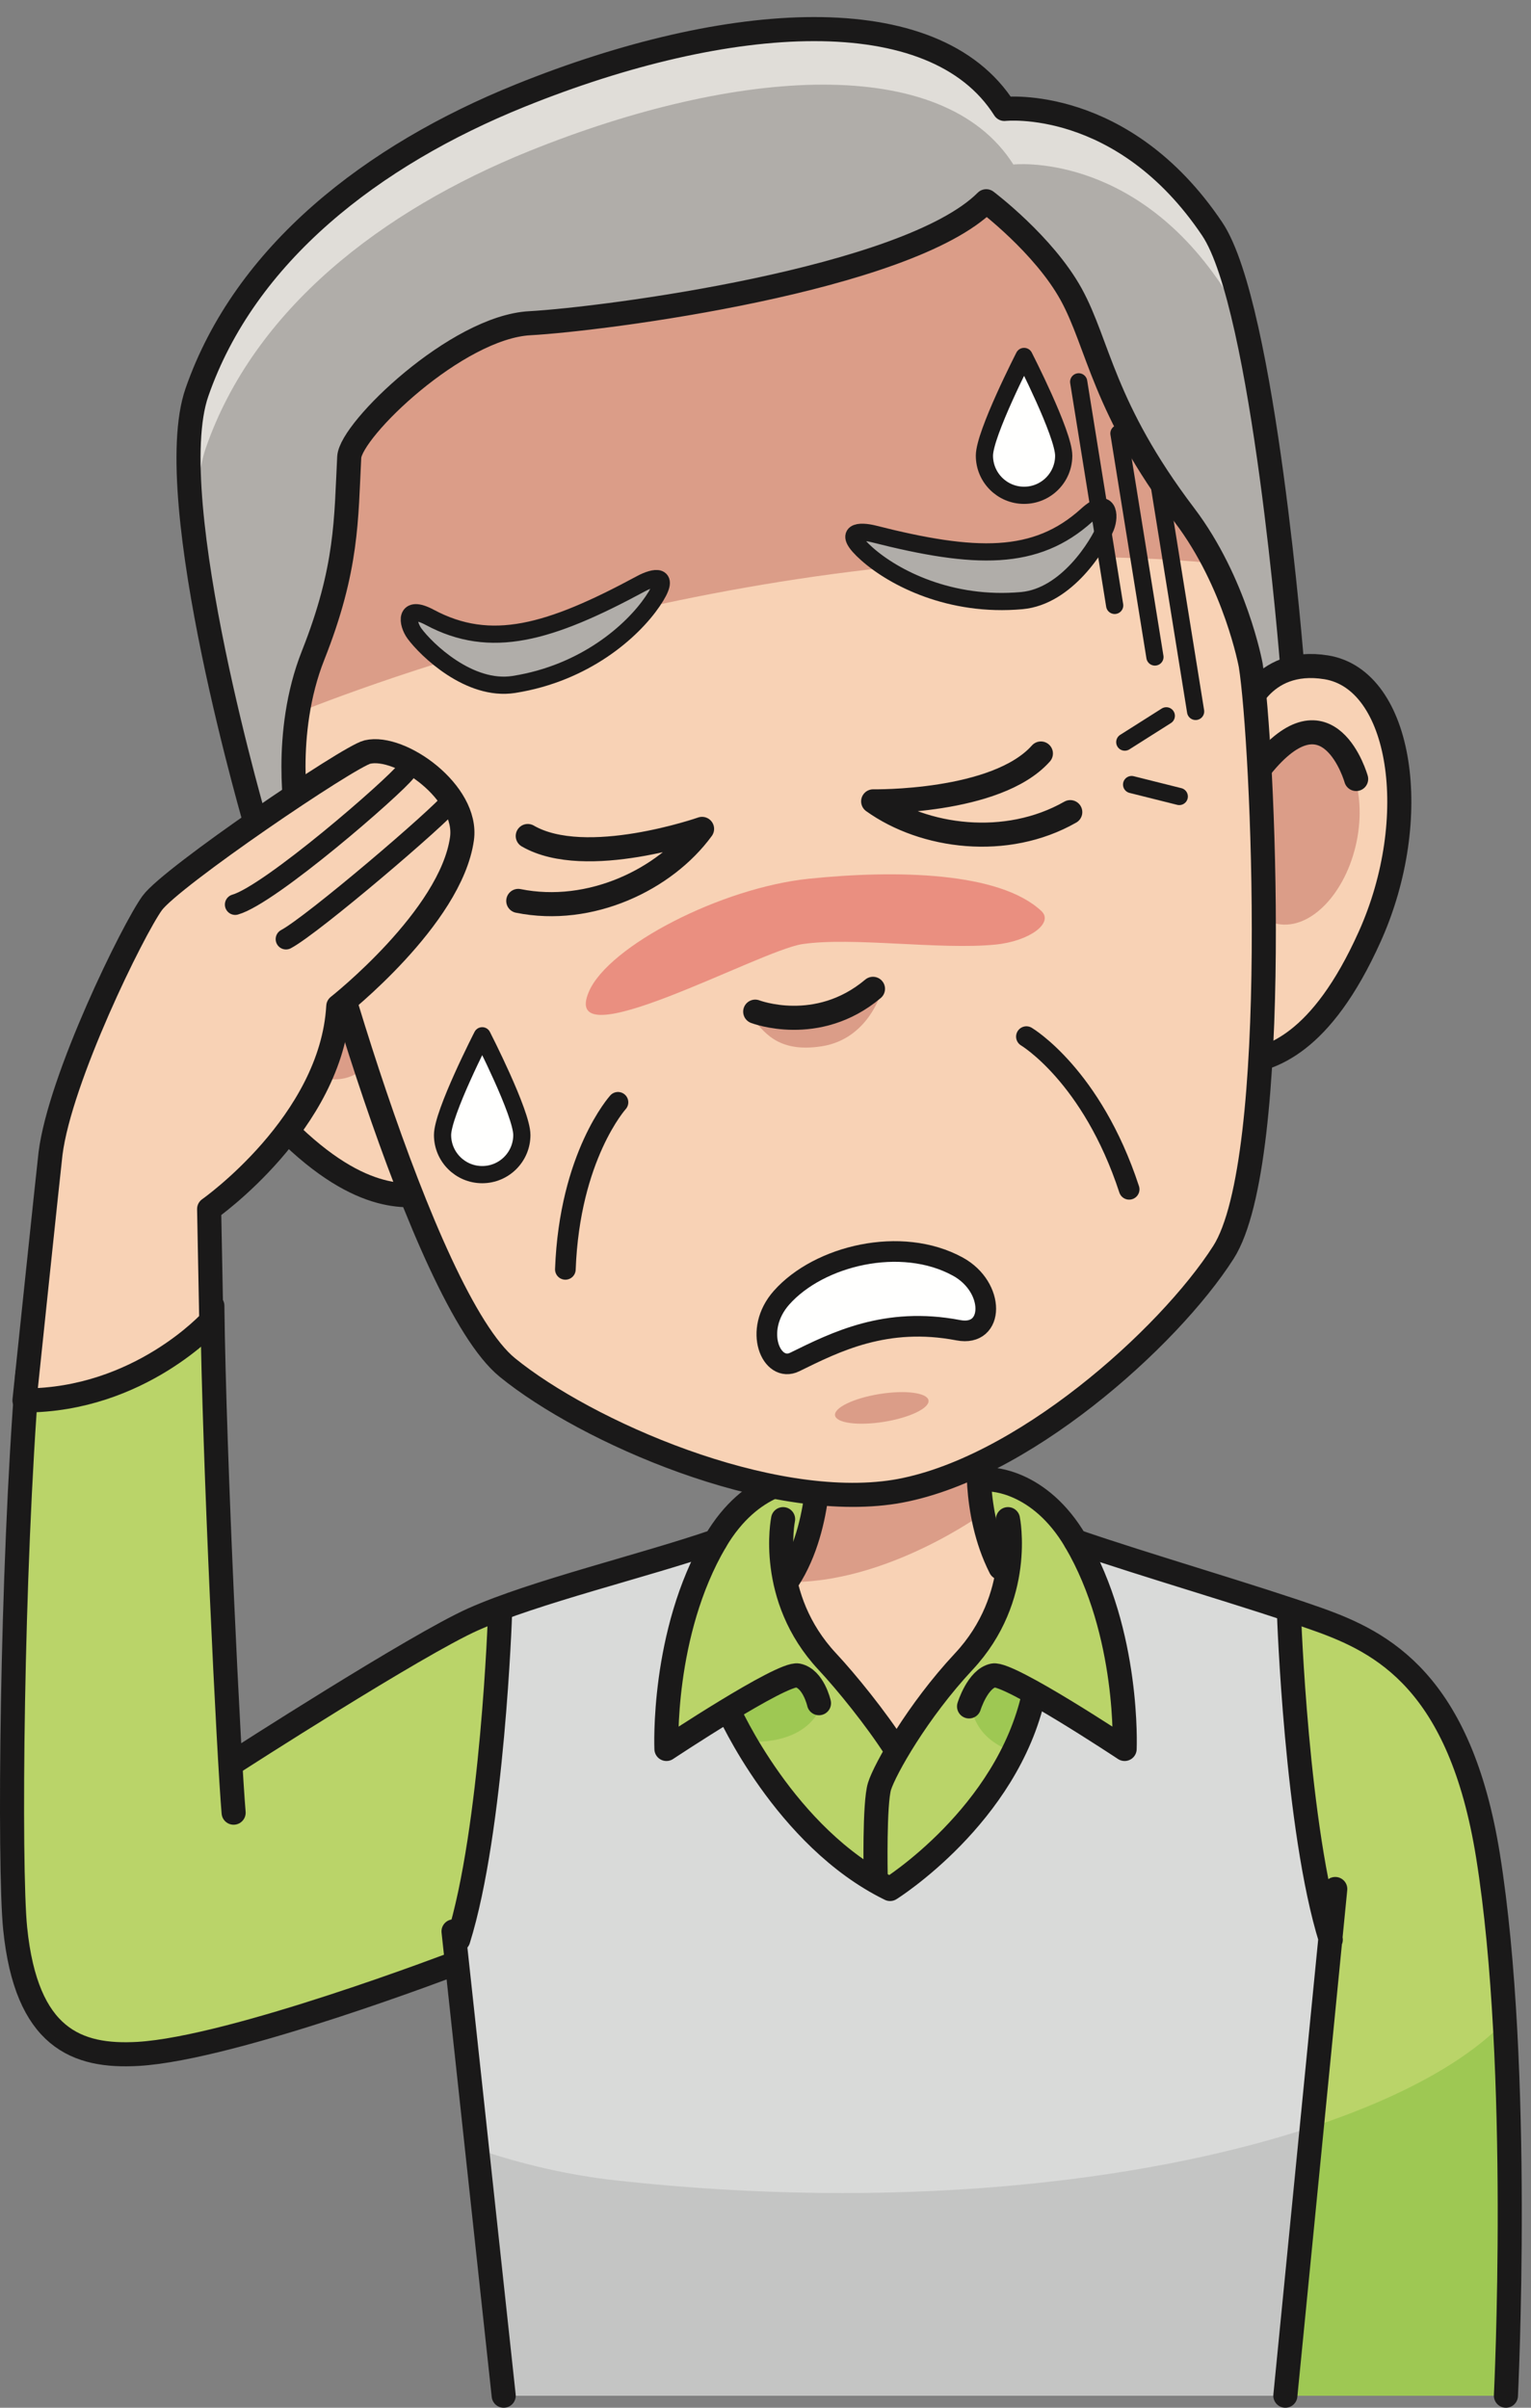 <?xml version="1.0" encoding="UTF-8"?>
<!DOCTYPE svg PUBLIC "-//W3C//DTD SVG 1.1//EN" "http://www.w3.org/Graphics/SVG/1.1/DTD/svg11.dtd">
<svg version="1.1" xmlns="http://www.w3.org/2000/svg" xmlns:xlink="http://www.w3.org/1999/xlink" x="0" y="0" width="445" height="700" viewBox="0, 0, 445, 700">
  <rect x="0" y="0" width="445" height="700" fill="#808080" stroke="none"/>
  <g id="Layer_1">
    <path d="M133.345,473.92 C151.955,467.295 183.99,452.245 205.29,446.43 C205.29,446.43 218.71,432.46 229.125,430.38 C239.54,428.3 279.755,429.125 290.795,431.42 C301.835,433.715 313.745,450.05 313.745,450.05 C335.045,455.865 366.29,464.845 384.905,471.465 C393.43,474.495 423.295,496.625 428.745,522.09 C431.48,533.815 436.015,561.62 437.41,591.145 C440.07,647.265 437.71,696.5 437.71,696.5 L146.405,696.5 L132.66,573.17 C132.66,573.17 69.33,594.415 49.745,596.5 C30.16,598.585 16.41,598.17 10.575,586.085 C4.745,574 3.49,534.415 3.91,519.415 C4.325,504.415 7.245,407.75 7.245,407.75 C7.245,407.75 38.08,407.335 62.245,385.25 L67.245,511.915 C67.245,511.915 114.64,480.57 133.345,473.92" fill="#BAD469"/>
    <path d="M179.315,633.94 C180.99,634.835 177.66,696.5 177.66,696.5 L437.78,696.5 L438.825,586.025 C408.71,620.505 304.295,647.69 179.315,633.94" fill="#9EC853"/>
    <path d="M145.34,468.105 L206.25,451.145 C206.25,451.145 196.56,476.93 195.535,484.325 C194.52,491.715 193.67,506.21 193.67,506.21 L211.735,498.92 C211.735,498.92 240.63,545.87 260.45,548.02 C260.45,548.02 278.785,533.305 284.445,525.28 C290.105,517.25 300.505,493.495 300.505,493.495 L326.885,508.475 C326.885,508.475 321.24,460.08 314.975,448.875 L374.665,469.31 C374.665,469.31 379.2,551.41 387.075,560.79 L374.665,696.5 L146.405,696.5 L132.47,561.105 C132.47,561.105 150.725,487.92 145.34,468.105" fill="#D9DAD9"/>
    <path d="M179.315,633.94 C164.99,632.365 151.77,629.16 139.995,625.235 L146.405,696.5 L374.665,696.5 L380.905,618.505 C331.83,634.65 259.86,642.805 179.315,633.94" fill="#C4C5C4"/>
    <path d="M238.045,497.455 C239.14,495.47 237.595,490.355 234.735,488.725 C231.875,487.1 226.35,487.31 223.84,488.725 C221.33,490.145 211.735,498.92 211.735,498.92 L215.855,506.21 C215.855,506.21 231.95,508.475 238.045,497.455" fill="#9EC853"/>
    <path d="M283.125,499.28 C282.31,497.16 284.375,488.8 287.43,487.585 C290.485,486.37 296.1,490.83 298.385,492.585 C300.375,494.1 298.79,511.005 293.505,508.945 C289.365,507.33 285.11,504.44 283.125,499.28" fill="#9EC853"/>
    <path d="M292.49,459.05 C290.795,473.71 260.745,506.21 260.745,506.21 C260.745,506.21 244.31,490.89 235.275,476.48 C229.02,466.505 227.37,454.32 227.37,454.32 L232.935,450.57 L238.25,435.9 L241.435,410.345 L282.445,410.345 C282.445,410.345 285.865,440.665 286.37,447.045 C286.735,451.685 292.37,456.38 292.49,459.05" fill="#F8D2B5"/>
    <path d="M240.76,424.97 L283.305,423.44 L286.37,439.545 C286.37,439.545 257.805,460.7 228.285,459.945 C228.595,459.845 240.76,424.97 240.76,424.97" fill="#DB9D88"/>
    <g>
      <path d="M207.95,448.08 C187.035,455.285 155.46,462.78 137.51,470.795 C120.99,478.165 68.285,512.125 68.285,512.125 M312.635,448.08 C333.55,455.285 364.555,464.21 383.075,470.795 C401.78,477.445 424.38,488.92 432.505,539.545 C442.405,601.24 437.71,696.5 437.71,696.5 M131.825,561.505 L146.405,696.5 M229.13,459.13 C239.335,443.295 237.995,420.595 237.995,420.595 M284.725,420.595 C284.725,420.595 282.465,439.34 290.795,455.8" fill-opacity="0" stroke="#1A1919" stroke-width="7" stroke-linecap="round" stroke-linejoin="round"/>
      <path d="M74.945,241.68 C74.945,241.68 46.435,145.17 57.24,114.06 C71.24,73.78 108.215,45.14 151.245,27.77 C211.7,3.365 271.5,-0.62 291.945,31.675 C291.945,31.675 326.355,27.835 352.35,66.585 C367.4,89 375.57,193.315 375.57,193.315" fill="#B0ADA9"/>
      <path d="M59.835,130.205 C73.835,89.92 110.82,61.29 153.84,43.915 C214.3,19.51 274.1,15.535 294.55,47.83 C294.55,47.83 328.95,43.995 354.95,82.73 C360.28,90.675 364.745,108.895 368.285,129.12 C364.42,102.995 359.075,76.61 352.35,66.585 C326.355,27.835 291.945,31.675 291.945,31.675 C271.5,-0.62 211.7,3.365 151.245,27.77 C108.215,45.14 71.24,73.78 57.24,114.06 C52.63,127.34 55.18,152.535 59.63,177.065 C57.01,158.18 56.24,140.565 59.835,130.205" fill="#E0DDD8"/>
    </g>
    <path d="M93.365,251.16 C93.365,251.16 83.335,236.395 66.005,245.405 C46.205,255.73 53.16,295.925 78.51,323.64 C102.13,349.48 117.31,348.21 125.125,346.955" fill="#F8D2B5"/>
    <path d="M93.365,251.16 C93.365,251.16 83.335,236.395 66.005,245.405 C46.205,255.73 53.16,295.925 78.51,323.64 C102.13,349.48 117.31,348.21 125.125,346.955" fill-opacity="0" stroke="#1A1919" stroke-width="7" stroke-linecap="round" stroke-linejoin="round"/>
    <path d="M73.255,295.625 C80.435,309.07 93.495,316.73 102.375,312.75 C111.28,308.755 112.65,294.645 105.405,281.18 C98.23,267.74 85.18,260.065 76.295,264.065 C67.415,268.06 66.045,282.18 73.255,295.625" fill="#DB9D88"/>
    <path d="M67.955,278.96 C67.955,278.96 66.65,249.8 93.135,267" fill-opacity="0" stroke="#1A1919" stroke-width="7" stroke-linecap="round" stroke-linejoin="round"/>
    <path d="M361.325,208.055 C361.325,208.055 366.215,190.885 385.5,194.01 C407.54,197.605 413.535,237.945 398.16,272.215 C383.835,304.165 369.035,307.715 361.215,308.975" fill="#F8D2B5"/>
    <path d="M361.325,208.055 C361.325,208.055 366.215,190.885 385.5,194.01 C407.54,197.605 413.535,237.945 398.16,272.215 C383.835,304.165 369.035,307.715 361.215,308.975" fill-opacity="0" stroke="#1A1919" stroke-width="7" stroke-linecap="round" stroke-linejoin="round"/>
    <path d="M394.56,243.38 C391.94,258.385 381.96,269.76 372.275,268.755 C362.57,267.78 356.845,254.79 359.495,239.735 C362.095,224.725 372.08,213.345 381.77,214.36 C391.45,215.355 397.185,228.34 394.56,243.38" fill="#DB9D88"/>
    <path d="M394.175,226.48 C394.175,226.48 386.26,198.385 366.505,223.025 M287.795,430.15 C287.795,430.15 302.1,430.15 312.635,448.08 C328.35,474.83 326.885,508.475 326.885,508.475 C326.885,508.475 293.29,486.175 288.72,487.1 C284.145,488.035 281.665,496.105 281.665,496.105 M292.975,441.66 C292.975,441.66 297.615,464.345 280.115,483.075 C266.66,497.485 257.195,514.36 255.64,519.315 C254.1,524.265 254.52,545.325 254.52,545.325 M232.79,430.15 C232.79,430.15 218.48,430.15 207.95,448.08 C192.235,474.83 193.705,508.475 193.705,508.475 C193.705,508.475 227.29,486.175 231.875,487.1 C236.445,488.035 238.045,495.17 238.045,495.17 M227.615,441.66 C227.615,441.66 222.975,464.345 240.47,483.075 C246.03,489.03 254.585,499.575 260.29,508.475" fill-opacity="0" stroke="#1A1919" stroke-width="7" stroke-linecap="round" stroke-linejoin="round"/>
    <path d="M260.215,433.67 C223.52,439.575 170.3,416.175 147.48,397.58 C122.78,377.465 89.945,259.975 86.405,237.955 C86.405,237.955 81.925,213.445 91.005,190.53 C101.05,165.185 100.58,150.81 101.505,132.92 C101.925,124.945 132.705,95.145 153.985,93.97 C175.265,92.815 263.79,81.4 286.655,58.505 C286.655,58.505 303.37,71.075 311.355,85.595 C319.345,100.145 320.615,118.575 344.28,149.78 C359.16,169.42 363.53,193.375 363.53,193.375 C367.075,215.395 372.735,337.255 355.595,364.1 C339.755,388.915 296.555,427.83 259.85,433.73" fill="#F8D2B5"/>
    <path d="M86.53,207.175 C110.895,197.44 231.365,152.495 352.965,163.74 C350.575,159.09 347.72,154.325 344.28,149.78 C320.615,118.575 319.345,100.145 311.355,85.595 C303.37,71.075 286.655,58.505 286.655,58.505 C263.79,81.4 175.265,92.815 153.985,93.97 C132.705,95.145 101.925,124.945 101.505,132.92 C100.58,150.81 101.05,165.185 91.005,190.53 C88.79,196.115 87.395,201.785 86.53,207.175" fill="#DB9D88"/>
    <path d="M260.215,433.67 C223.52,439.575 170.3,416.175 147.48,397.58 C122.78,377.465 89.945,259.975 86.405,237.955 C86.405,237.955 81.925,213.445 91.005,190.53 C101.05,165.185 100.58,150.81 101.505,132.92 C101.925,124.945 132.705,95.145 153.985,93.97 C175.265,92.815 263.79,81.4 286.655,58.505 C286.655,58.505 303.37,71.075 311.355,85.595 C319.345,100.145 320.615,118.575 344.28,149.78 C359.16,169.42 363.53,193.375 363.53,193.375 C367.075,215.395 372.735,337.255 355.595,364.1 C339.755,388.915 296.555,427.83 259.85,433.73" fill-opacity="0" stroke="#1A1919" stroke-width="7" stroke-linecap="round" stroke-linejoin="round"/>
    <path d="M120.495,184.22 C123.87,188.805 136.385,201.035 149.365,198.99 C170.035,195.73 183.8,183.475 189.665,174.87 C195.54,166.285 189.885,167.78 186.4,169.655 C159.655,184.115 142.635,188.97 124.915,179.485 C117.49,175.52 118.315,181.26 120.495,184.22" fill="#B0ADA9"/>
    <path d="M120.495,184.22 C123.87,188.805 136.385,201.035 149.365,198.99 C170.035,195.73 183.8,183.475 189.665,174.87 C195.54,166.285 189.885,167.78 186.4,169.655 C159.655,184.115 142.635,188.97 124.915,179.485 C117.49,175.52 118.315,181.26 120.495,184.22 z" fill-opacity="0" stroke="#1A1919" stroke-width="5" stroke-linecap="round" stroke-linejoin="round"/>
    <path d="M321.385,153.225 C319.23,158.495 310.09,173.415 297.01,174.615 C276.155,176.5 259.82,167.985 252.03,161.085 C244.235,154.19 250.085,154.255 253.92,155.215 C283.385,162.7 301.075,163.245 315.94,149.715 C322.175,144.05 322.775,149.82 321.385,153.225" fill="#B0ADA9"/>
    <g>
      <path d="M321.385,153.225 C319.23,158.495 310.09,173.415 297.01,174.615 C276.155,176.5 259.82,167.985 252.03,161.085 C244.235,154.19 250.085,154.255 253.92,155.215 C283.385,162.7 301.075,163.245 315.94,149.715 C322.175,144.05 322.775,149.82 321.385,153.225 z" fill-opacity="0" stroke="#1A1919" stroke-width="5" stroke-linecap="round" stroke-linejoin="round"/>
      <path d="M74.945,241.68 C74.945,241.68 46.435,145.17 57.24,114.06 C71.24,73.78 108.215,45.14 151.245,27.77 C211.7,3.365 271.5,-0.62 291.945,31.675 C291.945,31.675 326.355,27.835 352.35,66.585 C367.4,89 375.57,193.315 375.57,193.315" fill-opacity="0" stroke="#1A1919" stroke-width="7" stroke-linecap="round" stroke-linejoin="round"/>
    </g>
    <path d="M218.455,295.8 C218.455,295.8 237.965,297.93 256.09,288.615 C256.09,288.615 252.32,302.02 238.965,304.165 C225.62,306.315 221.775,299.41 218.455,295.8" fill="#DB9D88"/>
    <path d="M219.51,294.115 C219.51,294.115 237.57,301.09 253.74,287.48" fill-opacity="0" stroke="#1A1919" stroke-width="7" stroke-linecap="round" stroke-linejoin="round"/>
    <path d="M179.62,320.47 C179.62,320.47 165.56,336.025 164.33,369.045 M298.335,301.375 C298.335,301.375 317.35,312.645 328.2,345.77" fill-opacity="0" stroke="#1A1919" stroke-width="6" stroke-linecap="round" stroke-linejoin="round"/>
    <path d="M150.64,261.92 C171.58,266.155 193.325,255.69 204.06,240.98 C204.06,240.98 170.24,252.815 153.4,243.05 M311.08,236.11 C292.525,246.695 268.6,243.575 253.795,232.975 C253.795,232.975 289.615,233.61 302.545,219.06" fill-opacity="0" stroke="#1A1919" stroke-width="7" stroke-linecap="round" stroke-linejoin="round"/>
    <path d="M269.885,407.13 C270.24,409.365 264.45,412.155 256.95,413.365 C249.45,414.57 243.075,413.735 242.71,411.5 C242.355,409.27 248.145,406.49 255.645,405.28 C263.15,404.08 269.525,404.9 269.885,407.13" fill="#DB9D88"/>
    <path d="M338.995,208.11 L326.93,215.755 M342.765,231.565 L328.915,228.095" fill-opacity="0" stroke="#1A1919" stroke-width="5" stroke-linecap="round" stroke-linejoin="round"/>
    <g>
      <path d="M211.735,497.19 C211.735,497.19 228.115,534.215 258.71,549.185 C258.71,549.185 292.77,527.88 300.505,492.55 M145.34,469.31 C145.34,469.31 143.21,531.875 133.2,563.915 M374.665,469.31 C374.665,469.31 376.795,531.875 386.805,563.915 M388.105,549.185 L373.6,696.5 M7.97,399.315 C3.335,457.185 2.605,542.95 4.41,560.685 C7.655,592.555 22.28,598.16 40.16,597.125 C67.875,595.52 132.66,570.67 132.66,570.67 M67.905,527 C66.53,511.19 62.235,423.985 61.72,379.625" fill-opacity="0" stroke="#1A1919" stroke-width="7" stroke-linecap="round" stroke-linejoin="round"/>
      <path d="M7.115,407.15 C40.575,407.15 61.41,384 61.41,384 L60.785,351.5 C60.785,351.5 96.41,326.5 98.325,292.56 C98.325,292.56 131.075,266.765 134.275,243.845 C136.145,230.465 116.405,216.345 106.775,218.64 C101.35,219.935 49.745,254.975 44.24,262.54 C38.745,270.105 17.43,313.415 14.68,335.415 C14.26,338.77 7.115,407.15 7.115,407.15" fill="#F8D2B5"/>
      <path d="M7.115,407.15 C40.575,407.15 61.41,384 61.41,384 L60.785,351.5 C60.785,351.5 96.41,326.5 98.325,292.56 C98.325,292.56 131.075,266.765 134.275,243.845 C136.145,230.465 116.405,216.345 106.775,218.64 C101.35,219.935 49.745,254.975 44.24,262.54 C38.745,270.105 17.43,313.415 14.68,335.415 C14.26,338.77 7.115,407.15 7.115,407.15 z" fill-opacity="0" stroke="#1A1919" stroke-width="7" stroke-linecap="round" stroke-linejoin="round"/>
    </g>
    <path d="M131.295,232.785 C127.92,237.28 90.98,268.855 83.125,273.035 M117.985,224.245 C114.61,228.74 78.54,260.115 68.365,262.99" fill-opacity="0" stroke="#1A1919" stroke-width="6" stroke-linecap="round" stroke-linejoin="round"/>
    <path d="M171.175,288.285 C176.895,275.015 209.59,258.11 235.13,255.47 C260.665,252.845 290.525,253.485 302.68,264.855 C306.35,268.29 299.32,273.64 289.275,274.625 C273.165,276.215 247.615,272.32 233.185,274.485 C220.64,276.365 162.32,308.81 171.175,288.285" fill="#EA8F80"/>
    <path d="M309.18,132.475 C309.18,138.84 304.02,144 297.66,144 C291.29,144 286.13,138.84 286.13,132.475 C286.13,126.11 297.66,103.63 297.66,103.63 C297.66,103.63 309.18,126.11 309.18,132.475" fill="#FFFFFE"/>
    <path d="M309.18,132.475 C309.18,138.84 304.02,144 297.66,144 C291.29,144 286.13,138.84 286.13,132.475 C286.13,126.11 297.66,103.63 297.66,103.63 C297.66,103.63 309.18,126.11 309.18,132.475 z" fill-opacity="0" stroke="#1A1919" stroke-width="5" stroke-linecap="round" stroke-linejoin="round"/>
    <path d="M151.68,329.975 C151.68,336.34 146.52,341.5 140.16,341.5 C133.79,341.5 128.63,336.34 128.63,329.975 C128.63,323.61 140.16,301.13 140.16,301.13 C140.16,301.13 151.68,323.61 151.68,329.975" fill="#FFFFFE"/>
    <path d="M151.68,329.975 C151.68,336.34 146.52,341.5 140.16,341.5 C133.79,341.5 128.63,336.34 128.63,329.975 C128.63,323.61 140.16,301.13 140.16,301.13 C140.16,301.13 151.68,323.61 151.68,329.975 z" fill-opacity="0" stroke="#1A1919" stroke-width="5" stroke-linecap="round" stroke-linejoin="round"/>
    <path d="M278.55,386.735 C257.52,382.705 242.855,390.145 231,395.97 C224.215,399.3 218.755,386.75 227.165,377.27 C238.03,365.025 261.94,359.2 278.415,368.245 C289.3,374.215 289.105,388.755 278.55,386.735" fill="#FFFFFE"/>
    <path d="M278.55,386.735 C257.52,382.705 242.855,390.145 231,395.97 C224.215,399.3 218.755,386.75 227.165,377.27 C238.03,365.025 261.94,359.2 278.415,368.245 C289.3,374.215 289.105,388.755 278.55,386.735 z" fill-opacity="0" stroke="#1A1919" stroke-width="6" stroke-linecap="round" stroke-linejoin="round"/>
    <path d="M313.53,111.01 L323.99,176.01 M325.23,126.01 L335.69,191.01 M337.065,141.835 L347.515,206.835" fill-opacity="0" stroke="#1A1919" stroke-width="5" stroke-linecap="round" stroke-linejoin="round"/>
  </g>
</svg>
